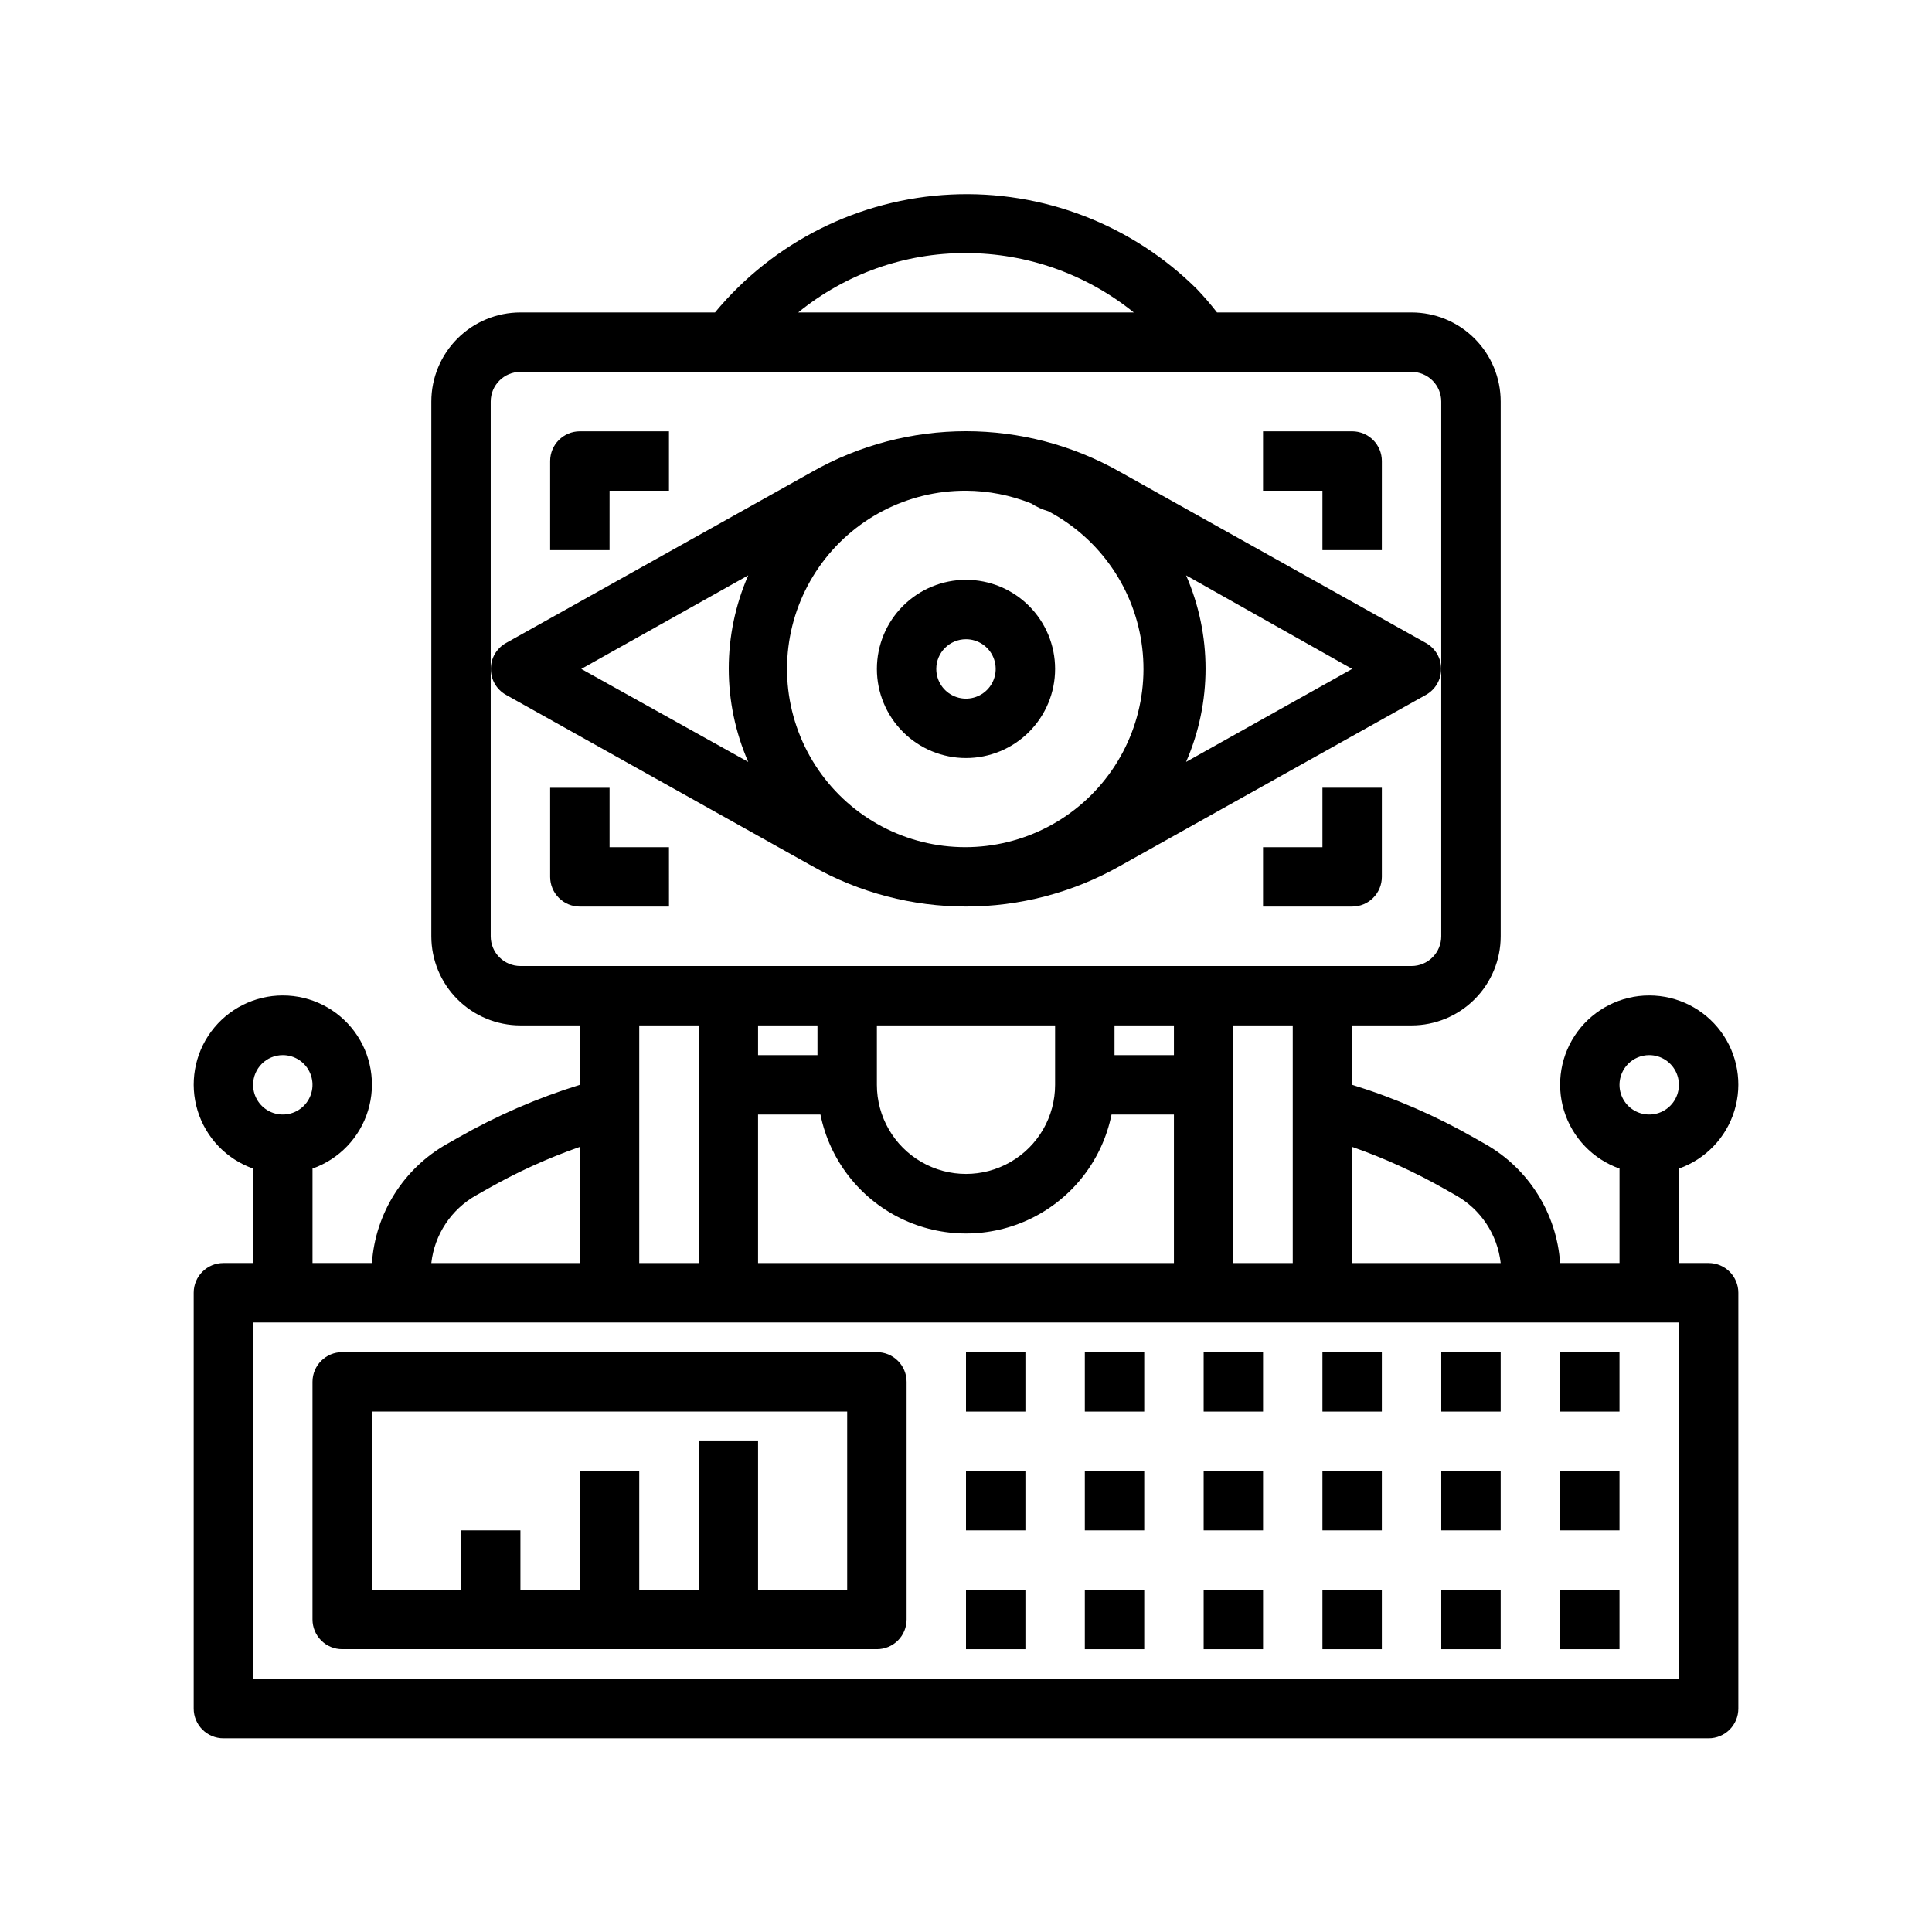 <?xml version="1.0" encoding="UTF-8"?>
<!-- Uploaded to: SVG Repo, www.svgrepo.com, Generator: SVG Repo Mixer Tools -->
<svg fill="#000000" width="800px" height="800px" version="1.1" viewBox="144 144 512 512" xmlns="http://www.w3.org/2000/svg">
 <g>
  <path d="m518.08 415.74c6.266 0 12.27-2.488 16.699-6.918 4.43-4.426 6.918-10.434 6.918-16.699v-141.7c0-6.262-2.488-12.27-6.918-16.699-4.43-4.43-10.434-6.918-16.699-6.918h-51.562c-1.652-2.133-3.414-4.184-5.273-6.141-17.25-17.164-40.926-26.277-65.234-25.109-24.309 1.168-47.004 12.512-62.527 31.25h-51.562c-6.262 0-12.27 2.488-16.699 6.918-4.43 4.43-6.918 10.438-6.918 16.699v141.7c0 6.266 2.488 12.273 6.918 16.699 4.43 4.43 10.438 6.918 16.699 6.918h15.742v15.742l0.004 0.004c-11.238 3.477-22.062 8.176-32.277 14.012l-2.914 1.652c-11.52 6.504-19.004 18.367-19.914 31.566h-15.746v-25.031c7.062-2.496 12.52-8.195 14.711-15.355 2.191-7.16 0.859-14.938-3.594-20.957-4.453-6.019-11.5-9.57-18.988-9.57-7.488 0-14.531 3.551-18.984 9.57s-5.789 13.797-3.598 20.957c2.191 7.16 7.652 12.859 14.711 15.355v25.031h-7.871c-4.348 0-7.875 3.523-7.875 7.871v110.21c0 2.086 0.832 4.09 2.309 5.566 1.477 1.473 3.477 2.305 5.566 2.305h393.6c2.086 0 4.09-0.832 5.566-2.305 1.473-1.477 2.305-3.481 2.305-5.566v-110.21c0-2.086-0.832-4.09-2.305-5.566-1.477-1.477-3.481-2.305-5.566-2.305h-7.875v-25.031c7.062-2.496 12.52-8.195 14.711-15.355 2.191-7.16 0.859-14.938-3.594-20.957s-11.5-9.57-18.988-9.57c-7.488 0-14.531 3.551-18.984 9.57-4.453 6.019-5.789 13.797-3.598 20.957 2.191 7.16 7.648 12.859 14.711 15.355v25.031h-15.746c-0.902-13.141-8.316-24.961-19.758-31.488l-2.914-1.652c-10.258-5.875-21.137-10.602-32.43-14.09v-15.746zm-118.08-204.67c16.188 0.012 31.883 5.566 44.477 15.742h-88.953c12.551-10.242 28.273-15.809 44.477-15.742zm-129.81 249.7 2.914-1.652c7.832-4.461 16.051-8.203 24.562-11.18v30.781h-39.363c0.848-7.547 5.269-14.223 11.887-17.949zm-51.246-37.156c3.184 0 6.055 1.918 7.273 4.859s0.543 6.328-1.707 8.582c-2.25 2.25-5.637 2.922-8.578 1.703-2.941-1.219-4.859-4.086-4.859-7.269 0-4.348 3.523-7.875 7.871-7.875zm362.11 0c3.184 0 6.055 1.918 7.273 4.859s0.543 6.328-1.707 8.582c-2.25 2.25-5.637 2.922-8.578 1.703-2.941-1.219-4.859-4.086-4.859-7.269 0-4.348 3.523-7.875 7.871-7.875zm7.871 70.848v94.465h-377.86v-94.465zm-275.52-15.742v-62.977h15.742v62.977zm33.93-39.359h14.09c2.426 11.957 10.262 22.109 21.211 27.492 10.949 5.379 23.773 5.379 34.723 0 10.949-5.383 18.785-15.535 21.211-27.492h16.531v39.359h-110.21v-39.359zm-2.441-15.746v-7.871h15.742v7.871zm31.488 7.871v-15.742h47.23v15.746c0 8.434-4.5 16.23-11.809 20.449-7.305 4.219-16.309 4.219-23.613 0-7.309-4.219-11.809-12.016-11.809-20.449zm62.977-7.871v-7.871h15.742v7.871zm31.488 55.105v-62.977h15.742v62.977zm56.047-19.602 2.914 1.652c6.617 3.727 11.039 10.402 11.887 17.949h-39.359v-30.781c8.508 2.977 16.727 6.719 24.559 11.18zm-244.98-59.117c-4.348 0-7.871-3.527-7.871-7.875v-141.7c0-4.348 3.523-7.871 7.871-7.871h236.16c2.09 0 4.09 0.828 5.566 2.305 1.477 1.477 2.305 3.481 2.305 5.566v141.7c0 2.09-0.828 4.09-2.305 5.566-1.477 1.477-3.477 2.309-5.566 2.309z"/>
  <path d="m305.54 274.05h15.742v-15.746h-23.613c-4.348 0-7.875 3.527-7.875 7.875v23.617h15.742z"/>
  <path d="m494.46 289.79h15.742l0.004-23.613c0-2.09-0.828-4.09-2.305-5.566-1.477-1.477-3.481-2.309-5.566-2.309h-23.617v15.742h15.742z"/>
  <path d="m494.46 368.51h-15.742v15.742h23.617c2.086 0 4.09-0.828 5.566-2.305 1.477-1.477 2.305-3.481 2.305-5.566v-23.617h-15.746z"/>
  <path d="m305.54 352.77h-15.746v23.617c0 2.086 0.832 4.09 2.309 5.566 1.473 1.477 3.477 2.305 5.566 2.305h23.617l-0.004-15.742h-15.742z"/>
  <path d="m234.69 581.05h141.7c2.086 0 4.09-0.828 5.566-2.305 1.477-1.477 2.305-3.481 2.305-5.566v-62.977c0-2.09-0.828-4.09-2.305-5.566-1.477-1.477-3.481-2.305-5.566-2.305h-141.7c-4.348 0-7.875 3.523-7.875 7.871v62.977c0 2.086 0.832 4.09 2.309 5.566 1.477 1.477 3.477 2.305 5.566 2.305zm7.871-62.977h125.95v47.23l-23.617 0.004v-39.363h-15.746v39.359l-15.742 0.004v-31.488h-15.742v31.488h-15.746v-15.746h-15.742v15.742l-23.617 0.004z"/>
  <path d="m400 502.34h15.742v15.742h-15.742z"/>
  <path d="m400 533.82h15.742v15.742h-15.742z"/>
  <path d="m400 565.31h15.742v15.742h-15.742z"/>
  <path d="m431.49 502.34h15.742v15.742h-15.742z"/>
  <path d="m431.49 533.82h15.742v15.742h-15.742z"/>
  <path d="m431.49 565.31h15.742v15.742h-15.742z"/>
  <path d="m462.98 502.34h15.742v15.742h-15.742z"/>
  <path d="m462.98 533.82h15.742v15.742h-15.742z"/>
  <path d="m462.98 565.31h15.742v15.742h-15.742z"/>
  <path d="m494.46 502.34h15.742v15.742h-15.742z"/>
  <path d="m494.46 533.82h15.742v15.742h-15.742z"/>
  <path d="m494.46 565.31h15.742v15.742h-15.742z"/>
  <path d="m525.95 502.34h15.742v15.742h-15.742z"/>
  <path d="m525.95 533.82h15.742v15.742h-15.742z"/>
  <path d="m525.95 565.31h15.742v15.742h-15.742z"/>
  <path d="m557.44 502.34h15.742v15.742h-15.742z"/>
  <path d="m557.44 533.82h15.742v15.742h-15.742z"/>
  <path d="m557.44 565.31h15.742v15.742h-15.742z"/>
  <path d="m278.06 328.12 81.082 45.344c25.34 14.375 56.367 14.375 81.711 0l81.082-45.344c2.465-1.395 3.988-4.012 3.988-6.848 0-2.836-1.523-5.449-3.988-6.848l-81.082-45.344c-25.332-14.402-56.379-14.402-81.711 0l-81.082 45.344c-2.469 1.398-3.992 4.012-3.992 6.848 0 2.836 1.523 5.453 3.992 6.848zm224.27-6.848-44.004 24.641c6.875-15.762 6.875-33.676 0-49.438zm-102.34-47.23c5.934 0.031 11.809 1.18 17.316 3.383 1.387 0.902 2.898 1.594 4.488 2.047 13.742 7.231 23.055 20.758 24.902 36.18 1.852 15.418-4 30.762-15.645 41.039-11.645 10.273-27.598 14.168-42.668 10.414-15.07-3.754-27.328-14.676-32.793-29.215-5.465-14.535-3.434-30.832 5.434-43.582 8.863-12.75 23.434-20.328 38.965-20.266zm-57.703 22.434c-6.879 15.762-6.879 33.676 0 49.438l-44.242-24.641z"/>
  <path d="m400 344.89c6.262 0 12.27-2.488 16.699-6.918 4.426-4.43 6.914-10.434 6.914-16.699 0-6.262-2.488-12.27-6.914-16.699-4.43-4.43-10.438-6.914-16.699-6.914-6.266 0-12.273 2.484-16.699 6.914-4.43 4.43-6.918 10.438-6.918 16.699 0 6.266 2.488 12.27 6.918 16.699 4.426 4.43 10.434 6.918 16.699 6.918zm0-31.488c3.184 0 6.055 1.918 7.269 4.859 1.219 2.941 0.547 6.328-1.703 8.578-2.254 2.254-5.641 2.926-8.582 1.707s-4.859-4.09-4.859-7.273c0-4.348 3.527-7.871 7.875-7.871z"/>
 </g>
</svg>